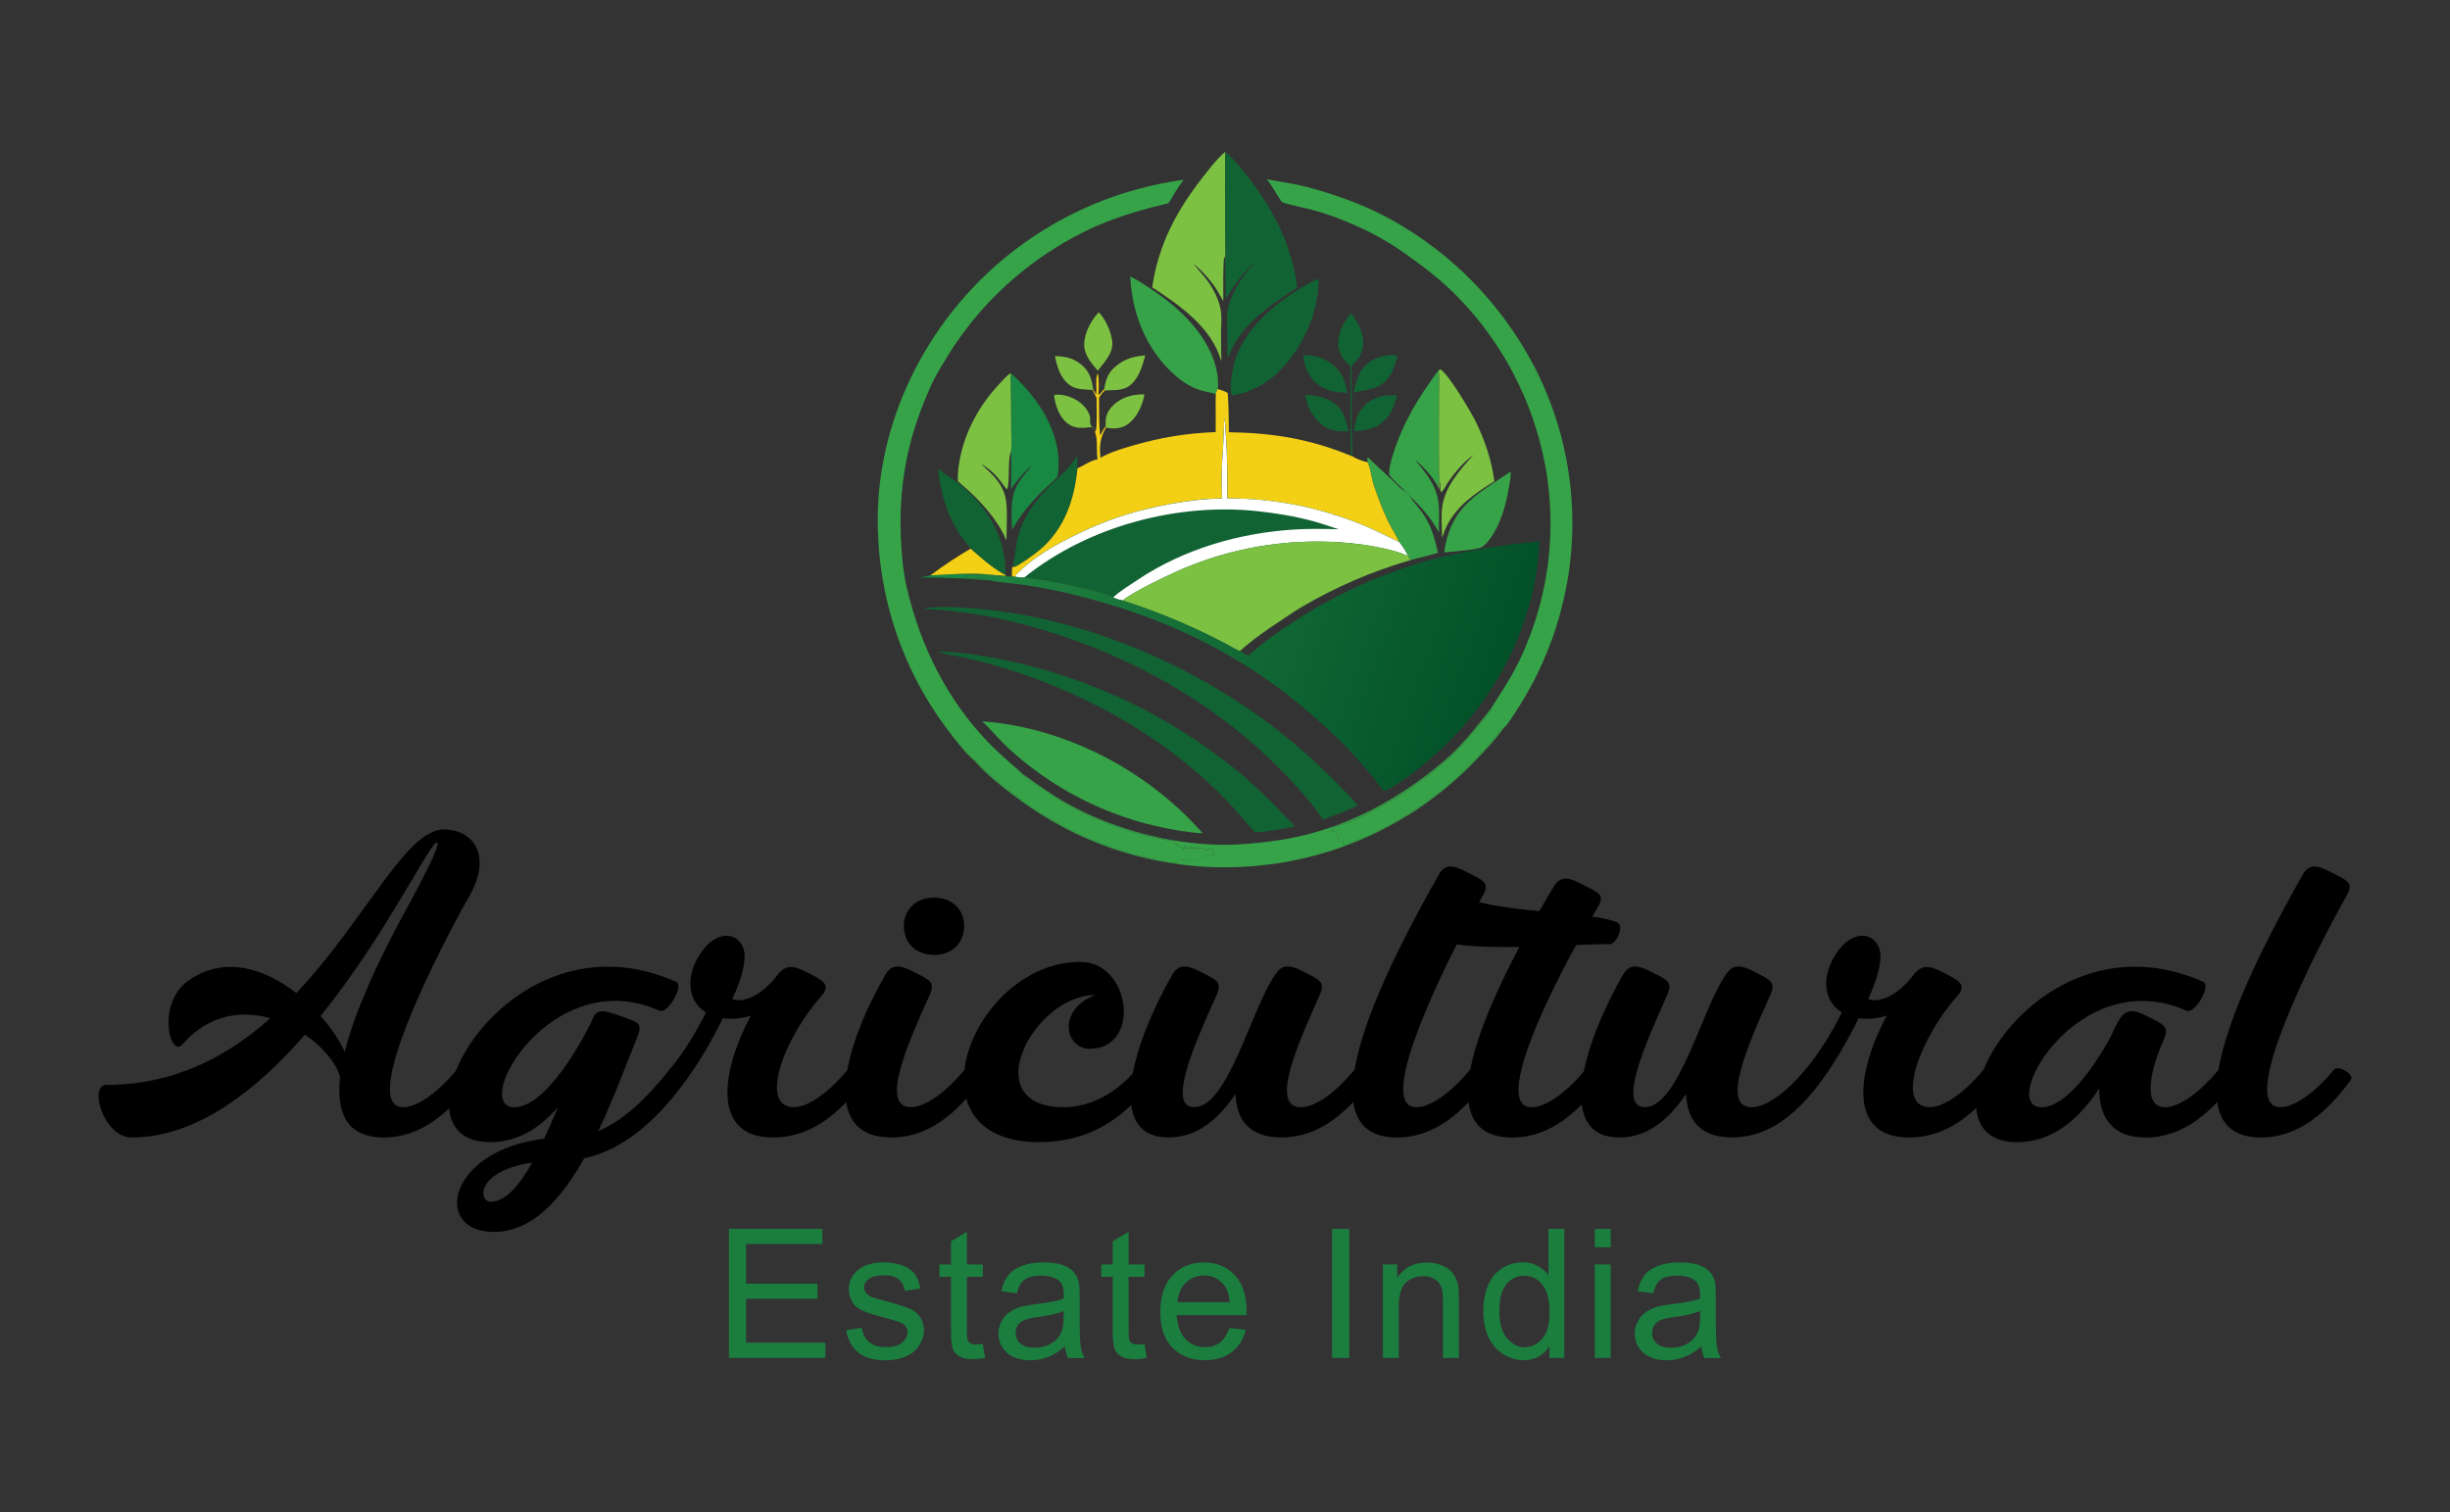 <?xml version="1.0" encoding="utf-8"?>
<!-- Generator: Adobe Illustrator 16.0.0, SVG Export Plug-In . SVG Version: 6.00 Build 0)  -->
<!DOCTYPE svg PUBLIC "-//W3C//DTD SVG 1.1//EN" "http://www.w3.org/Graphics/SVG/1.1/DTD/svg11.dtd">
<svg version="1.1" id="Layer_1" xmlns="http://www.w3.org/2000/svg" xmlns:xlink="http://www.w3.org/1999/xlink" x="0px" y="0px"
	 width="139.333px" height="86px" viewBox="0 0 139.333 86" enable-background="new 0 0 139.333 86" xml:space="preserve">
<rect x="0" y="0" width="139.333" height="86" fill="#333333" stroke="none"/>
<g>
	<g>
		<path d="M6.047,61.704c3.864,0,6.889-1.618,9.327-3.792c-1.634-0.457-3.497-0.231-4.994,1.479
			c-0.73,0.837-1.495-2.368,0.366-3.641c2.071-1.428,4.334-0.641,6.108,0.732c3.933-4.178,6.229-9.307,8.387-9.307
			c1.672,0,2.765,1.479,1.46,3.773c-1.878,3.305-6.281,12.025-3.774,12.025c0.851,0,2.035-0.906,3.063-2.14
			c0.226-0.281,1.163,0.277,0.957,0.573c-1.338,1.844-2.977,3.288-5.117,3.288c-2.123,0-2.713-1.41-2.487-3.431
			c-0.208-0.779-0.957-1.701-2-2.416c-2.782,3.2-6.176,5.847-9.866,5.847C5.893,64.696,5.021,61.704,6.047,61.704z M22.666,52.52
			c0.191-0.369,2.575-4.598,2.174-4.598c-0.399,0-2.872,5.237-6.611,9.868c0.627,0.694,1.096,1.427,1.374,2.034
			C20.177,57.543,21.443,54.832,22.666,52.52z"/>
		<path d="M30.946,64.766c0.258-0.556,0.521-1.167,0.783-1.791c-0.977,1.131-2.247,1.985-3.865,1.985
			c-6.194,0,0.818-13.451,10.58-9.121c0.486,0.177-0.436,1.81-0.924,1.655c-6.142-2.767-10.805,5.48-8.264,5.48
			c1.583,0,3.41-2.926,4.334-4.769c0.033-0.052,0.052-0.105,0.069-0.157c0.278-0.681,0.557-0.645,1.722-0.229
			c0.922,0.335,1.184,0.368,0.852,1.188c-0.644,1.596-1.357,3.532-2.209,5.323c1.777-0.732,3.184-2.435,4.055-3.497
			c0.226-0.281,1.163,0.276,0.957,0.571c-1.46,2.053-3.429,3.97-5.811,4.475c-1.34,2.368-2.976,4.188-5.132,4.188
			C24.595,70.071,25.413,65.43,30.946,64.766z M30.267,66.123c-3.184,0.47-3.08,2.226-2.368,2.226
			C28.735,68.349,29.517,67.464,30.267,66.123z"/>
		<path d="M42.705,57.756c-0.556,0.187-1.009,0.187-1.129,0.187c-0.158,0-0.314-0.014-0.47-0.03
			c-0.573,1.165-1.268,2.402-2.071,3.496c-0.208,0.296-1.184-0.296-0.958-0.573c0.818-0.976,1.531-2.159,2.071-3.253
			c-1.147-0.698-1.182-2.299-0.103-3.64c0.744-0.925,1.844-0.989,2.222-0.03c0.212,0.52-0.014,1.648-0.625,2.902
			c0.468,0.226,1.479-0.037,2.437-1.184l0.155-0.209c0.522-0.643,1.008-0.451,1.688-0.104c0.835,0.433,1.374,0.659,0.8,1.318
			c-2.193,2.474-3.566,6.335-1.565,6.335c0.85,0,2.034-0.906,3.062-2.138c0.226-0.281,1.167,0.276,0.958,0.571
			c-1.34,1.845-2.976,3.291-5.222,3.291C40.496,64.696,40.968,61.005,42.705,57.756z"/>
		<path d="M50.36,55.422c0.417-0.712,1.007-0.451,1.688-0.104c0.835,0.433,1.167,0.521,0.802,1.318
			c-1.323,2.925-2.783,6.335-1.045,6.335c0.854,0,2.037-0.906,3.063-2.138c0.226-0.281,1.163,0.276,0.955,0.571
			c-1.337,1.845-2.972,3.291-5.115,3.291C46.461,64.696,48.114,59.317,50.36,55.422z M51.404,52.672
			c0-0.955,0.696-1.618,1.722-1.618c1.01,0,1.705,0.659,1.705,1.618c0,0.976-0.695,1.639-1.705,1.639
			C52.101,54.311,51.404,53.647,51.404,52.672z"/>
		<path d="M61.444,54.71c2.871,0,3.479,4.94,0.524,4.94c-1.393,0-1.882-2.211,0.328-3.062c-3.529,0-6.852,6.386-1.79,6.386
			c1.601,0,3.081-0.906,4.108-2.14c0.226-0.281,1.165,0.277,0.956,0.573c-1.34,1.844-3.272,3.552-6.472,3.552
			C51.385,64.96,55.265,54.71,61.444,54.71z"/>
		<path d="M66.678,55.422c0.418-0.712,1.011-0.451,1.688-0.104c0.835,0.433,1.166,0.521,0.803,1.318
			c-1.323,2.925-2.787,6.335-1.256,6.335c1.931,0,3.237-5.569,4.612-7.552l0.034-0.032c0.417-0.663,1.011-0.419,1.674-0.073
			c0.834,0.438,1.163,0.525,0.799,1.324c-1.323,2.927-2.784,6.337-1.046,6.337c0.852,0,2.036-0.906,3.063-2.144
			c0.229-0.277,1.167,0.278,0.955,0.577c-1.337,1.841-2.972,3.285-5.114,3.285c-1.844,0-2.573-1.007-2.629-2.47
			c-0.955,1.41-2.156,2.47-3.792,2.47C62.781,64.696,64.437,59.317,66.678,55.422z"/>
		<path d="M81.833,49.734c0.417-0.732,0.993-0.438,1.67-0.091c0.834,0.438,1.251,0.543,0.817,1.306
			c-1.88,3.321-6.262,12.025-3.775,12.025c0.854,0,2.039-0.906,3.063-2.14c0.229-0.281,1.167,0.277,0.959,0.573
			c-1.341,1.844-2.976,3.288-5.118,3.288C73.726,64.696,79.153,54.464,81.833,49.734z"/>
		<path d="M86.411,53.856c-1.74,0.034-3.497-0.034-4.441-0.316c-0.535-0.158-0.659-0.435-0.382-1.545
			c0.334-1.203,0.594-1.499,0.997-1.254c1.183,0.663,3.093,0.906,4.955,1.078c0.298-0.502,0.575-0.995,0.837-1.413
			c0.437-0.711,1.006-0.411,1.687-0.065c0.837,0.434,1.254,0.539,0.785,1.286c-0.09,0.159-0.19,0.315-0.3,0.507
			c0.539,0.067,1.028,0.174,1.393,0.313c0.47,0.174,0,1.34-0.485,1.253c-0.139-0.019-0.852,0.018-1.826,0.051
			c-2.018,3.669-4.56,9.225-2.525,9.225c0.854,0,2.039-0.906,3.063-2.144c0.227-0.277,1.167,0.281,0.959,0.577
			c-1.341,1.844-2.976,3.288-5.114,3.288C81.522,64.696,83.885,58.605,86.411,53.856z"/>
		<path d="M92.31,55.422c0.416-0.712,1.007-0.451,1.685-0.104c0.836,0.433,1.163,0.521,0.801,1.318
			c-1.322,2.925-2.784,6.335-1.253,6.335c1.931,0,3.235-5.569,4.611-7.552l0.034-0.032c0.417-0.663,1.011-0.419,1.67-0.073
			c0.837,0.438,1.167,0.525,0.8,1.324c-1.32,2.927-2.782,6.337-1.043,6.337c0.854,0,2.035-0.906,3.063-2.144
			c0.226-0.277,1.167,0.278,0.955,0.577c-1.337,1.841-2.975,3.285-5.114,3.285c-1.844,0-2.576-1.007-2.629-2.47
			c-0.958,1.41-2.159,2.47-3.791,2.47C88.411,64.696,90.067,59.317,92.31,55.422z"/>
		<path d="M107.306,57.756c-0.559,0.187-1.007,0.187-1.132,0.187c-0.156,0-0.316-0.014-0.472-0.03
			c-0.573,1.165-1.268,2.402-2.07,3.496c-0.208,0.296-1.185-0.296-0.955-0.573c0.816-0.976,1.528-2.159,2.07-3.253
			c-1.149-0.698-1.185-2.299-0.108-3.64c0.751-0.925,1.845-0.989,2.227-0.03c0.208,0.52-0.015,1.648-0.626,2.902
			c0.473,0.226,1.483-0.037,2.438-1.184l0.157-0.209c0.521-0.643,1.01-0.451,1.687-0.104c0.834,0.433,1.373,0.659,0.8,1.318
			c-2.191,2.474-3.566,6.335-1.566,6.335c0.851,0,2.035-0.906,3.063-2.138c0.226-0.281,1.163,0.276,0.955,0.571
			c-1.337,1.845-2.973,3.291-5.219,3.291C105.098,64.696,105.563,61.005,107.306,57.756z"/>
		<path d="M125.293,55.839c0.489,0.179-0.436,1.811-0.921,1.657c-6.143-2.769-10.806,5.479-8.268,5.479
			c1.375,0,2.944-2.208,3.934-4.004c0.16-0.382,0.337-0.728,0.508-1.005c0.434-0.714,1.011-0.452,1.688-0.109
			c0.833,0.438,1.167,0.523,0.798,1.326c-0.642,1.425-1.287,3.792,0.091,3.792c0.851,0,2.034-0.906,3.063-2.138
			c0.223-0.281,1.163,0.275,0.954,0.571c-1.339,1.844-2.975,3.29-5.117,3.29c-2.018,0-2.643-1.29-2.643-2.783
			c-1.063,1.599-2.556,3.049-4.663,3.049C108.521,64.96,115.536,51.509,125.293,55.839z"/>
		<path d="M130.966,49.734c0.417-0.732,0.99-0.438,1.667-0.091c0.837,0.438,1.253,0.543,0.819,1.306
			c-1.878,3.321-6.26,12.025-3.774,12.025c0.852,0,2.038-0.906,3.063-2.14c0.229-0.281,1.163,0.277,0.959,0.573
			c-1.341,1.844-2.979,3.288-5.115,3.288C122.858,64.696,128.29,54.464,130.966,49.734z"/>
	</g>
	<g>
		<path fill="#1B7E3F" d="M41.455,77.234v-7.34h5.313v0.857h-4.338v2.259h4.063v0.857h-4.063v2.499h4.508v0.864h-5.482V77.234z"/>
		<path fill="#1B7E3F" d="M48.121,75.655l0.885-0.14c0.056,0.358,0.195,0.633,0.42,0.816c0.233,0.19,0.556,0.291,0.961,0.291
			c0.412,0,0.722-0.09,0.924-0.264c0.198-0.166,0.302-0.357,0.302-0.597c0-0.189-0.094-0.354-0.271-0.473
			c-0.122-0.083-0.427-0.184-0.92-0.313c-0.66-0.166-1.118-0.313-1.368-0.434c-0.26-0.114-0.458-0.277-0.59-0.5
			c-0.122-0.219-0.191-0.458-0.191-0.716c0-0.235,0.052-0.454,0.16-0.663c0.114-0.192,0.264-0.368,0.443-0.491
			c0.147-0.113,0.335-0.194,0.567-0.268c0.248-0.071,0.511-0.107,0.783-0.107c0.415,0,0.787,0.061,1.101,0.181
			c0.315,0.122,0.55,0.285,0.695,0.486c0.15,0.199,0.259,0.475,0.316,0.822l-0.882,0.127c-0.037-0.275-0.156-0.483-0.346-0.65
			c-0.193-0.157-0.47-0.229-0.819-0.229c-0.408,0-0.71,0.072-0.88,0.21c-0.184,0.136-0.271,0.292-0.271,0.477
			c0,0.117,0.038,0.22,0.114,0.31c0.075,0.109,0.188,0.187,0.34,0.252c0.095,0.035,0.358,0.107,0.799,0.229
			c0.641,0.173,1.083,0.318,1.34,0.42c0.252,0.108,0.441,0.266,0.59,0.476c0.143,0.201,0.222,0.459,0.222,0.777
			c0,0.292-0.099,0.577-0.275,0.841c-0.169,0.268-0.413,0.48-0.75,0.623c-0.334,0.139-0.709,0.223-1.125,0.223
			c-0.694,0-1.219-0.149-1.578-0.441C48.456,76.641,48.22,76.214,48.121,75.655z"/>
		<path fill="#1B7E3F" d="M55.889,76.433l0.135,0.795c-0.253,0.056-0.484,0.08-0.681,0.08c-0.326,0-0.58-0.052-0.762-0.152
			c-0.182-0.107-0.314-0.236-0.384-0.41c-0.073-0.178-0.111-0.524-0.111-1.063V72.62h-0.663v-0.701h0.663V70.6l0.903-0.539v1.858
			h0.902v0.701h-0.902v3.118c0,0.247,0.014,0.41,0.04,0.482c0.033,0.073,0.087,0.143,0.166,0.184
			c0.067,0.039,0.17,0.066,0.302,0.066C55.597,76.468,55.732,76.46,55.889,76.433z"/>
		<path fill="#1B7E3F" d="M60.562,76.578c-0.332,0.292-0.656,0.486-0.961,0.604c-0.313,0.118-0.641,0.186-0.991,0.186
			c-0.585,0-1.033-0.148-1.35-0.434c-0.315-0.292-0.476-0.645-0.476-1.093c0-0.267,0.059-0.493,0.185-0.711
			c0.111-0.219,0.272-0.386,0.465-0.515c0.193-0.128,0.403-0.229,0.651-0.298c0.171-0.043,0.443-0.095,0.8-0.14
			c0.726-0.083,1.26-0.187,1.607-0.312c0.007-0.122,0.007-0.195,0.007-0.229c0-0.368-0.087-0.633-0.253-0.781
			c-0.237-0.198-0.58-0.303-1.032-0.303c-0.427,0-0.739,0.077-0.932,0.223c-0.207,0.136-0.359,0.409-0.46,0.784l-0.876-0.118
			c0.076-0.375,0.206-0.684,0.4-0.912c0.184-0.236,0.443-0.41,0.794-0.538c0.349-0.133,0.743-0.187,1.197-0.187
			c0.468,0,0.835,0.051,1.118,0.153c0.278,0.112,0.492,0.239,0.62,0.411c0.139,0.152,0.238,0.364,0.285,0.613
			c0.033,0.156,0.04,0.429,0.04,0.833v1.197c0,0.832,0.021,1.371,0.063,1.601c0.035,0.22,0.109,0.43,0.224,0.631h-0.945
			C60.646,77.055,60.59,76.835,60.562,76.578z M60.489,74.567c-0.328,0.137-0.816,0.258-1.469,0.341
			c-0.37,0.052-0.642,0.107-0.781,0.181c-0.165,0.066-0.285,0.163-0.357,0.292c-0.083,0.139-0.125,0.274-0.125,0.431
			c0,0.236,0.094,0.44,0.271,0.604c0.184,0.156,0.448,0.236,0.798,0.236c0.349,0,0.658-0.069,0.924-0.219
			c0.271-0.153,0.477-0.365,0.593-0.63c0.103-0.198,0.149-0.504,0.149-0.893v-0.341h-0.003V74.567z"/>
		<path fill="#1B7E3F" d="M65.087,76.433l0.128,0.795c-0.257,0.056-0.484,0.08-0.68,0.08c-0.325,0-0.57-0.052-0.761-0.152
			c-0.184-0.107-0.305-0.236-0.378-0.41c-0.078-0.178-0.114-0.524-0.114-1.063V72.62h-0.657v-0.701h0.657V70.6l0.902-0.539v1.858
			h0.903v0.701h-0.903v3.118c0,0.247,0.018,0.41,0.045,0.482c0.031,0.073,0.078,0.143,0.158,0.184
			c0.067,0.039,0.175,0.066,0.311,0.066C64.795,76.468,64.924,76.46,65.087,76.433z"/>
		<path fill="#1B7E3F" d="M69.923,75.526l0.932,0.107c-0.146,0.543-0.41,0.97-0.816,1.276c-0.396,0.303-0.903,0.455-1.52,0.455
			c-0.78,0-1.391-0.245-1.851-0.723c-0.458-0.476-0.681-1.15-0.681-2.011c0-0.906,0.229-1.595,0.696-2.093
			c0.458-0.493,1.052-0.733,1.789-0.733c0.714,0,1.295,0.24,1.747,0.721c0.455,0.486,0.674,1.159,0.674,2.041
			c0,0.056,0,0.137-0.008,0.236h-3.969c0.042,0.587,0.207,1.042,0.493,1.345c0.302,0.313,0.677,0.477,1.12,0.477
			c0.328,0,0.609-0.09,0.845-0.262C69.604,76.176,69.785,75.901,69.923,75.526z M66.963,74.061h2.97
			c-0.037-0.438-0.146-0.774-0.34-0.993c-0.288-0.356-0.663-0.526-1.11-0.526c-0.416,0-0.77,0.145-1.046,0.419
			C67.152,73.231,66.996,73.606,66.963,74.061z"/>
		<path fill="#1B7E3F" d="M75.754,77.234v-7.34h0.979v7.34H75.754z"/>
		<path fill="#1B7E3F" d="M78.647,77.234v-5.319h0.809v0.761c0.393-0.585,0.951-0.866,1.691-0.866c0.326,0,0.613,0.05,0.889,0.176
			c0.271,0.107,0.465,0.265,0.604,0.447c0.124,0.181,0.229,0.398,0.284,0.663c0.027,0.167,0.045,0.458,0.045,0.877v3.264h-0.906
			v-3.228c0-0.371-0.031-0.649-0.104-0.823c-0.073-0.19-0.198-0.336-0.374-0.437c-0.182-0.113-0.386-0.167-0.629-0.167
			c-0.386,0-0.716,0.116-0.997,0.356c-0.273,0.255-0.41,0.711-0.41,1.389v2.905h-0.901V77.234z"/>
		<path fill="#1B7E3F" d="M88.115,77.234v-0.667c-0.33,0.532-0.833,0.796-1.482,0.796c-0.427,0-0.812-0.129-1.166-0.358
			c-0.358-0.235-0.633-0.556-0.826-0.975c-0.191-0.421-0.285-0.907-0.285-1.448c0-0.538,0.083-1.015,0.26-1.444
			c0.17-0.427,0.438-0.768,0.796-0.993c0.354-0.229,0.749-0.351,1.188-0.351c0.315,0,0.601,0.073,0.854,0.211
			c0.251,0.129,0.455,0.313,0.611,0.521v-2.632h0.896v7.34H88.115L88.115,77.234z M85.271,74.582c0,0.693,0.146,1.195,0.428,1.53
			c0.288,0.328,0.624,0.515,1.017,0.515c0.389,0,0.726-0.178,1-0.493c0.275-0.319,0.41-0.805,0.41-1.476
			c0-0.717-0.135-1.261-0.414-1.596c-0.28-0.347-0.624-0.504-1.037-0.504c-0.403,0-0.729,0.157-1.004,0.479
			C85.396,73.359,85.271,73.881,85.271,74.582z"/>
		<path fill="#1B7E3F" d="M90.695,70.937v-1.042h0.907v1.042H90.695z M90.695,77.234v-5.319h0.907v5.319H90.695z"/>
		<path fill="#1B7E3F" d="M96.761,76.578c-0.333,0.292-0.656,0.486-0.973,0.604c-0.302,0.118-0.635,0.186-0.989,0.186
			c-0.587,0-1.031-0.148-1.352-0.434c-0.318-0.292-0.479-0.645-0.479-1.093c0-0.267,0.066-0.493,0.191-0.711
			c0.111-0.219,0.271-0.386,0.465-0.515c0.185-0.128,0.406-0.229,0.643-0.298c0.177-0.043,0.441-0.095,0.802-0.14
			c0.729-0.083,1.261-0.187,1.615-0.312c0-0.122,0-0.195,0-0.229c0-0.368-0.083-0.633-0.257-0.781
			c-0.236-0.198-0.57-0.303-1.028-0.303c-0.424,0-0.736,0.077-0.941,0.223c-0.201,0.136-0.347,0.409-0.44,0.784l-0.886-0.118
			c0.08-0.375,0.208-0.684,0.396-0.912c0.184-0.236,0.447-0.41,0.792-0.538c0.346-0.133,0.753-0.187,1.204-0.187
			c0.466,0,0.83,0.051,1.107,0.153c0.289,0.112,0.493,0.239,0.636,0.411c0.128,0.152,0.227,0.364,0.274,0.613
			c0.031,0.156,0.038,0.429,0.038,0.833v1.197c0,0.832,0.021,1.371,0.063,1.601c0.038,0.22,0.118,0.43,0.232,0.631h-0.94
			C96.84,77.055,96.789,76.835,96.761,76.578z M96.688,74.567c-0.33,0.137-0.826,0.258-1.472,0.341
			c-0.372,0.052-0.629,0.107-0.788,0.181c-0.16,0.066-0.265,0.163-0.362,0.292c-0.079,0.139-0.11,0.274-0.11,0.431
			c0,0.236,0.087,0.44,0.264,0.604c0.177,0.156,0.447,0.236,0.802,0.236s0.653-0.069,0.921-0.219
			c0.271-0.153,0.472-0.365,0.594-0.63c0.104-0.198,0.152-0.504,0.152-0.893V74.567L96.688,74.567L96.688,74.567z"/>
	</g>
	<g>
		<path fill="#188843" d="M52.919,32.725c1.151-0.052,2.316-0.175,3.468-0.029c-0.011,0.001-0.023,0.003-0.035,0.007
			c-0.245,0.044-1.311-0.099-1.401,0.068c-0.007,0.014-0.014,0.028-0.018,0.042l-0.01-0.007l-0.018,0.037
			c0.323,0.116,0.757,0.04,1.106,0.088c0.016,0.002,0.026,0.002,0.037,0.004c0.073,0.01,0.113,0.031,0.17,0.071
			c-0.438-0.016-0.879-0.065-1.316-0.092c-0.861-0.051-1.719-0.075-2.58-0.07C52.522,32.805,52.719,32.766,52.919,32.725z"/>
		<path fill="#7DC142" d="M59.995,20.257c0.599-0.009,1.165,0.15,1.606,0.574c0.404,0.387,0.489,0.814,0.58,1.344l-0.04,0.008
			l-0.03-0.002c-0.647-0.065-1.083,0.018-1.559-0.55C60.226,21.243,60.097,20.743,59.995,20.257z"/>
		<path fill="#7DC142" d="M59.941,22.479c0.184-0.085,0.637,0.003,0.826,0.067c0.465,0.157,0.929,0.484,1.147,0.939
			c0.156,0.328,0.037,0.403,0.097,0.646c0.022,0.087,0.198,0.222,0.255,0.368l-0.174-0.215c-0.451,0.069-0.955,0.114-1.343-0.172
			C60.243,23.743,60.024,23.076,59.941,22.479z"/>
		<path fill="#7DC142" d="M62.883,24.241c-0.022-0.445,0.033-0.762,0.342-1.104c0.441-0.48,1.034-0.682,1.672-0.706
			c0.064,0,0.128,0,0.193,0c-0.122,0.633-0.422,1.321-0.962,1.704c-0.34,0.24-0.774,0.274-1.173,0.196
			c-0.035-0.007-0.028-0.007-0.063-0.017L62.883,24.241z"/>
		<path fill="#7DC142" d="M62.792,22.139c0.125-0.704,0.268-1.035,0.857-1.455c0.448-0.319,0.941-0.425,1.479-0.476
			c-0.158,0.632-0.399,1.448-1,1.799c-0.396,0.226-0.847,0.173-1.285,0.201L62.792,22.139z"/>
		<path fill="#116333" d="M78.827,22.493c0.209-0.019,0.41-0.019,0.622-0.014c-0.098,0.417-0.227,0.804-0.473,1.156
			c-0.351,0.493-0.795,0.736-1.382,0.837c-0.19,0.024-0.393,0.035-0.591,0.045c0.063-0.458,0.167-0.91,0.452-1.285
			C77.806,22.776,78.267,22.567,78.827,22.493z"/>
		<path fill="#116333" d="M74.24,22.451c0.572,0.052,1.143,0.118,1.626,0.469c0.527,0.382,0.719,0.993,0.815,1.607
			c-0.618,0.033-1.077-0.014-1.569-0.422C74.64,23.715,74.299,23.062,74.24,22.451z"/>
		<path fill="#F3D016" d="M55.208,31.201c0.514,0.446,0.983,0.882,1.563,1.25c0.126,0.085,0.266,0.186,0.406,0.24l0.028,0.071
			c-0.274-0.019-0.545-0.05-0.819-0.068c-1.149-0.146-2.316-0.021-3.469,0.028C53.656,32.165,54.406,31.67,55.208,31.201z"/>
		<path fill="#116333" d="M78.986,20.198c0.161-0.013,0.324,0.003,0.487,0.014c-0.095,0.451-0.215,0.882-0.497,1.257
			c-0.402,0.531-0.875,0.667-1.507,0.753c-0.163,0.028-0.316,0.066-0.479,0.111c0.107-0.497,0.209-1.014,0.535-1.417
			C77.885,20.474,78.434,20.255,78.986,20.198z"/>
		<path fill="#116333" d="M74.104,20.187c0.611,0.014,1.195,0.157,1.682,0.545c0.521,0.41,0.767,1.007,0.84,1.649
			c-0.149-0.062-0.315-0.062-0.479-0.073c-0.438-0.035-0.847-0.17-1.197-0.439C74.4,21.453,74.192,20.844,74.104,20.187z"/>
		<path fill="#116333" d="M76.792,20.802c-0.368-0.292-0.615-0.649-0.674-1.118c-0.087-0.691,0.312-1.358,0.712-1.882
			c0.409,0.538,0.777,1.207,0.684,1.91c-0.063,0.465-0.31,0.795-0.652,1.09c-0.004,0.611,0.014,1.222,0.017,1.832
			c0,0.526-0.023,1.049-0.017,1.575c0.014,0.58,0.06,1.16,0.052,1.741L76.84,25.93c-0.065-1.271-0.037-2.543-0.034-3.814
			C76.81,21.677,76.789,21.239,76.792,20.802z"/>
		<path fill="#7DC142" d="M62.489,17.758c0.393,0.418,0.696,1.095,0.766,1.667c0.073,0.644-0.457,1.189-0.827,1.66
			c-0.363-0.429-0.765-0.886-0.769-1.481C61.656,18.965,62.048,18.208,62.489,17.758z"/>
		<path fill="#36A348" d="M85.911,26.826c0,0.017,0.003,0.031,0.003,0.045c0.015,0.223-0.045,0.495-0.08,0.717
			c-0.17,1.092-0.5,2.349-1.222,3.217c-0.108,0.125-0.233,0.262-0.382,0.33c-0.316,0.141-1.682,0.244-2.08,0.281
			c-0.018-0.118,0.024-0.281,0.049-0.399C82.636,28.729,84.15,28.016,85.911,26.826z"/>
		<path fill="#116333" d="M57.59,32.215c0.167-0.615,0.163-1.261,0.357-1.881c0.342-1.095,1.045-2,1.854-2.79
			c0.313-0.302,0.636-0.587,0.926-0.91c0.192-0.22,0.364-0.467,0.54-0.708c0.007,0.236,0.003,0.472,0.003,0.707
			c-0.16,1.768-0.748,3.471-2.142,4.634c-0.257,0.219-1.167,0.893-1.479,0.988C57.593,32.232,57.614,32.25,57.59,32.215z"/>
		<path fill="#36A348" d="M77.782,26.288c-0.007-0.092-0.034-0.208-0.004-0.292c0.47,0.448,0.938,0.893,1.417,1.33
			c0.227,0.208,0.465,0.482,0.727,0.637c0.09,0.057,0.183,0.147,0.235,0.24l0.021,0.029c0.194,0.313,0.452,0.576,0.674,0.875
			c0.515,0.695,0.746,1.511,0.924,2.344c-0.521,0.132-1.038,0.264-1.56,0.403c-0.038-0.09-0.072-0.17-0.135-0.25
			c-0.143-0.268-0.306-0.523-0.489-0.764c-0.198-0.406-0.444-0.79-0.646-1.196c-0.305-0.62-0.549-1.286-0.778-1.936
			C78,27.246,77.962,26.732,77.782,26.288z"/>
		<path fill="#116333" d="M53.342,26.667c0.405,0.305,0.849,0.568,1.245,0.885c1.302,1.049,2.302,2.497,2.535,4.181
			c0.047,0.33,0.052,0.632,0.057,0.961c-0.142-0.055-0.279-0.156-0.408-0.239c-0.58-0.368-1.045-0.806-1.563-1.252
			C54.034,29.878,53.543,28.394,53.342,26.667z"/>
		<path fill="#36A348" d="M84.799,40.288l0.021,0.045c-0.164,0.297-0.56,0.75-0.781,1.023c-0.191,0.23-0.393,0.458-0.595,0.678
			c-0.201,0.223-0.405,0.44-0.625,0.653c-0.212,0.208-0.435,0.417-0.653,0.618c-0.226,0.2-0.454,0.396-0.687,0.587
			c-0.232,0.189-0.473,0.371-0.713,0.55c-0.238,0.183-0.485,0.354-0.738,0.521c-0.251,0.167-0.504,0.326-0.765,0.479
			c-0.257,0.156-0.517,0.303-0.784,0.444c-0.622,0.323-1.25,0.698-1.917,0.927c-0.125,0.045-0.67,0.187-0.743,0.276
			c-0.038,0.039-0.045,0.183-0.034,0.234c0,0.018,0.01,0.028,0.018,0.04c0.02-0.062,0.017-0.09,0.068-0.135l0.011,0.065l0.052,0.014
			c0.098,0.143,0.146,0.299,0.185,0.468l0.014,0.043l0.031-0.029c0.073,0.015,0.146,0.029,0.215,0.038
			c0.007,0.034,0.011,0.063,0.015,0.097c0.003,0.06,0.024,0.115,0.031,0.176l0.031-0.016l0.018-0.063
			c0.056,0.023,0.027,0.006,0.068,0.057c0.039-0.028,0.053-0.044,0.077-0.083c1.576-0.558,3.018-1.388,4.389-2.334
			c0.607-0.413,1.212-0.848,1.751-1.342c0.607-0.563,1.204-1.17,1.756-1.787c0.191-0.22,0.389-0.441,0.573-0.666
			c0.107-0.131,0.229-0.331,0.354-0.438c0.028-0.019,0.053-0.026,0.08-0.036c-0.462,0.659-1.031,1.257-1.587,1.835
			c-0.094,0.096-0.187,0.193-0.277,0.286c-0.094,0.092-0.188,0.184-0.281,0.277c-0.098,0.091-0.19,0.186-0.291,0.273
			c-0.099,0.09-0.191,0.178-0.292,0.267s-0.198,0.178-0.299,0.261c-0.104,0.087-0.201,0.176-0.309,0.259
			c-0.101,0.083-0.205,0.167-0.31,0.252c-0.104,0.08-0.212,0.159-0.316,0.239c-0.107,0.083-0.211,0.16-0.319,0.236
			c-0.107,0.08-0.215,0.156-0.326,0.232c-0.107,0.076-0.219,0.149-0.326,0.226c-0.114,0.069-0.226,0.143-0.333,0.212
			c-0.111,0.076-0.229,0.146-0.341,0.212c-0.114,0.069-0.229,0.139-0.344,0.205c-0.111,0.063-0.229,0.131-0.344,0.193
			c-0.114,0.064-0.232,0.127-0.348,0.188c-0.118,0.063-0.238,0.121-0.356,0.186c-0.115,0.056-0.237,0.113-0.355,0.176
			c-0.121,0.06-0.242,0.113-0.36,0.167c-0.118,0.056-0.243,0.107-0.365,0.159c-0.121,0.056-0.242,0.107-0.367,0.152
			c-0.118,0.053-0.247,0.101-0.369,0.146c-0.124,0.05-0.249,0.095-0.374,0.14c-0.122,0.045-0.25,0.09-0.375,0.133
			c-0.129,0.039-0.254,0.082-0.379,0.118c-0.125,0.043-0.254,0.082-0.382,0.115c-0.128,0.037-0.257,0.073-0.383,0.107
			c-0.127,0.037-0.26,0.066-0.389,0.105c-0.124,0.028-0.257,0.06-0.385,0.091c-0.128,0.027-0.261,0.056-0.39,0.08
			c-0.127,0.027-0.26,0.056-0.392,0.08c-0.128,0.021-0.261,0.045-0.393,0.069c-0.16,0.023-0.316,0.049-0.476,0.069
			s-0.319,0.042-0.479,0.059c-0.16,0.021-0.32,0.035-0.48,0.052c-0.163,0.015-0.322,0.025-0.481,0.036
			c-0.163,0.014-0.323,0.02-0.483,0.026c-0.16,0.008-0.321,0.011-0.48,0.015c-0.162,0.003-0.322,0.003-0.485,0.003
			c-0.158-0.003-0.318-0.007-0.479-0.01c-0.163-0.008-0.319-0.015-0.482-0.021c-0.16-0.011-0.319-0.021-0.479-0.035
			c-0.163-0.015-0.323-0.029-0.483-0.045c-0.158-0.021-0.317-0.034-0.476-0.06c-0.16-0.021-0.319-0.041-0.479-0.066
			c-0.16-0.023-0.316-0.052-0.475-0.082c-0.157-0.025-0.316-0.056-0.472-0.091c-0.157-0.031-0.313-0.063-0.471-0.101
			c-0.158-0.038-0.313-0.076-0.469-0.118c-0.154-0.038-0.31-0.08-0.467-0.125c-0.152-0.044-0.306-0.087-0.458-0.136
			c-0.153-0.047-0.306-0.097-0.46-0.148c-0.151-0.051-0.302-0.104-0.453-0.16c-0.149-0.056-0.3-0.111-0.448-0.174
			c-0.149-0.055-0.299-0.118-0.444-0.181c-0.148-0.063-0.293-0.129-0.443-0.191c-0.147-0.064-0.292-0.138-0.439-0.204
			c-0.144-0.066-0.288-0.143-0.43-0.216c-0.143-0.073-0.281-0.146-0.424-0.226c-0.146-0.076-0.281-0.152-0.422-0.232
			c-0.139-0.079-0.276-0.163-0.415-0.246c-0.135-0.084-0.271-0.167-0.406-0.254c-0.137-0.088-0.271-0.179-0.403-0.268
			c-0.135-0.09-0.266-0.186-0.396-0.273c-0.83-0.588-2.205-1.657-2.843-2.435l0.012-0.032c0.174,0.15,0.332,0.322,0.498,0.48
			c0.379,0.35,0.766,0.688,1.159,1.014c0.234,0.195,0.474,0.382,0.715,0.56c0.153,0.112,0.332,0.219,0.467,0.353
			c0.253,0.245,0.658,0.444,0.957,0.631c0.238,0.148,0.481,0.298,0.729,0.44c0.243,0.139,0.491,0.271,0.745,0.403
			c0.25,0.132,0.503,0.253,0.759,0.371c0.258,0.122,0.517,0.233,0.779,0.344c0.262,0.108,0.526,0.205,0.792,0.306
			c0.264,0.097,0.531,0.188,0.802,0.271c0.271,0.087,0.542,0.167,0.814,0.236c0.274,0.073,0.546,0.142,0.824,0.204
			c0.455,0.104,0.922,0.229,1.391,0.267c0.016,0,0.033,0.006,0.047,0.006c0.115-0.009,0.223-0.155,0.34-0.18
			c0.191-0.045,0.407,0.076,0.611,0.031c0.264-0.061,0.518-0.097,0.729-0.279c0.127,0.018,0.34,0.069,0.458,0.031
			c0.022-0.129,0.014-0.258-0.066-0.368c-0.021-0.027-0.054-0.066-0.094-0.066c-0.106,0-0.229,0.163-0.323,0.084
			c-0.077-0.063,0.001,0.007-0.068-0.063c-0.057-0.06-0.126-0.07-0.203-0.063c-0.099,0.007-0.191,0.033-0.288,0.037
			c-0.184,0.011-0.349-0.101-0.514,0.018c-0.021-0.055-0.028-0.101-0.077-0.138c-0.027,0.041-0.05,0.072-0.069,0.12l0.026,0.043
			h-0.047l0.014-0.066l-0.017,0.066c-0.149-0.122-0.321-0.274-0.503-0.332c0-0.063,0.017-0.08-0.026-0.127
			c-2.101-0.277-4.448-1.156-6.287-2.204c-0.481-0.271-0.938-0.584-1.393-0.896c-0.194-0.132-0.826-0.518-0.933-0.67
			c-0.029-0.037-0.026-0.041-0.036-0.077c0.843,0.598,1.679,1.205,2.58,1.712c2.571,1.441,5.813,2.313,8.76,2.35
			c0.917,0.016,1.834-0.076,2.741-0.187c3.083-0.371,5.813-1.543,8.334-3.333c0.763-0.545,1.52-1.13,2.184-1.79
			C83.484,41.98,84.132,41.137,84.799,40.288z"/>
		<path fill="#36A348" d="M81.823,21.064c0.049,0.415,0.018,0.863,0.018,1.279l-0.01,2.347c-0.004,0.643,0,1.287,0.007,1.931
			c0.003,0.373,0.028,0.771-0.011,1.139c-0.333-0.632-0.813-1.167-1.368-1.618c0.719,0.851,1.341,1.615,1.379,2.779
			c0.018,0.458-0.018,0.918,0.007,1.377c-0.466-0.842-0.993-1.444-1.688-2.099c-0.053-0.095-0.146-0.184-0.235-0.239
			c-0.185-0.242-0.893-0.787-0.914-1.009c-0.027-0.333,0.097-0.707,0.188-1.024c0.454-1.493,1.19-2.865,2.09-4.135
			C81.458,21.552,81.629,21.288,81.823,21.064z"/>
		<path fill="#188843" d="M57.497,25.671c0.048-0.359,0.006-0.776,0.006-1.137l-0.016-2.027c-0.005-0.427-0.033-0.858-0.009-1.287
			c1.372,1.22,2.618,2.979,2.719,4.859c0.01,0.167,0.01,0.335,0.003,0.507c-0.01,0.168-0.024,0.335-0.048,0.502
			c-0.211,0.279-0.531,0.515-0.785,0.762c-0.686,0.67-1.354,1.441-1.806,2.284c-0.038-0.812-0.125-1.821,0.285-2.546
			c0.184-0.328,0.417-0.624,0.667-0.901c0.019-0.021,0.139-0.139,0.118-0.164l-0.049,0.029l0.052-0.001l-0.011,0.018l-0.026-0.03
			c-0.422,0.391-0.8,0.808-1.102,1.297C57.506,27.118,57.524,26.392,57.497,25.671z"/>
		<path fill="#36A348" d="M64.279,15.729c0.252,0.107,0.499,0.274,0.73,0.417c1.064,0.66,2.081,1.443,2.886,2.406
			c0.812,0.972,1.478,2.264,1.363,3.571c-0.063,0.08-0.085,0.189-0.117,0.286c-0.25-0.075-0.514-0.114-0.766-0.184
			c-0.634-0.172-1.158-0.521-1.637-0.958C65.168,19.836,64.378,17.821,64.279,15.729z"/>
		<path fill="#116333" d="M74.93,15.866c0.039,0.006,0.019,0,0.053,0.032c0.024,0.24-0.01,0.497-0.038,0.735
			c-0.156,1.321-0.694,2.583-1.479,3.651c-0.848,1.152-1.959,1.987-3.392,2.203c-0.009-0.014-0.019-0.024-0.027-0.04
			c-0.159-0.349,0.077-1.625,0.206-2.007C70.956,18.354,73.035,16.819,74.93,15.866z"/>
		<path fill="#7DC142" d="M81.823,21.064l0.073-0.059c0.414,0.141,1.754,2.429,2,2.918c0.542,1.089,0.931,2.245,1.091,3.45
			c-1.102,0.686-2.136,1.376-2.729,2.582c-0.102,0.205-0.157,0.42-0.244,0.628c-0.007-0.552-0.059-1.144,0-1.694
			c0.126-1.177,1.018-2.172,1.781-3.014c-0.537,0.373-1.041,0.976-1.417,1.514c-0.124,0.173-0.219,0.399-0.36,0.557
			c-0.042,0.043-0.018,0.033-0.073,0.035c-0.073-0.167-0.004-0.385-0.066-0.571c-0.017,0.092,0.011,0.34-0.027,0.399l-0.021-0.045
			c0.035-0.372,0.01-0.768,0.007-1.141c-0.007-0.644-0.007-1.287-0.007-1.931l0.01-2.347C81.84,21.923,81.872,21.479,81.823,21.064z
			"/>
		<path fill="#7DC142" d="M54.479,27.375c-0.027-0.542,0.063-1.137,0.193-1.66c0.374-1.471,1.113-2.753,2.144-3.861
			c0.191-0.205,0.424-0.486,0.665-0.632c-0.022,0.427,0.003,0.858,0.009,1.285l0.017,2.027c0,0.365,0.04,0.778-0.008,1.139
			c-0.203,0.363-0.057,1.656-0.21,2.143l-0.028,0.009c-0.139-0.134-0.253-0.318-0.369-0.472c-0.306-0.395-0.655-0.719-1.092-0.962
			c0.215,0.217,0.452,0.412,0.66,0.637c0.747,0.813,0.811,1.385,0.802,2.441c-0.003,0.422-0.013,0.849-0.027,1.271
			c-0.408-1.005-1.215-1.946-1.997-2.692C54.993,27.814,54.725,27.605,54.479,27.375z"/>
		<path fill="#116333" d="M53.375,37.078c0.128-0.011,0.252-0.012,0.378-0.005c1.139,0.045,2.311,0.247,3.429,0.476
			c0.293,0.063,0.585,0.128,0.878,0.196c0.291,0.069,0.579,0.144,0.867,0.222c0.292,0.076,0.576,0.16,0.865,0.248
			c0.287,0.083,0.571,0.178,0.855,0.271c0.283,0.093,0.568,0.194,0.846,0.296c0.281,0.103,0.559,0.212,0.84,0.322
			c0.276,0.11,0.554,0.226,0.827,0.344c0.274,0.118,0.548,0.243,0.819,0.369c0.271,0.127,0.538,0.259,0.806,0.395
			c0.269,0.135,0.534,0.274,0.798,0.417c0.261,0.144,0.521,0.29,0.782,0.442c0.26,0.15,0.515,0.304,0.771,0.461
			c0.253,0.159,0.503,0.318,0.753,0.485c0.25,0.165,0.495,0.333,0.743,0.507c0.245,0.172,0.484,0.347,0.725,0.528
			c0.24,0.18,0.476,0.362,0.71,0.547c1.297,1.036,2.455,2.198,3.585,3.414l-0.309,0.048c-0.652,0.133-1.303,0.236-1.966,0.285
			c-0.284-0.296-0.545-0.622-0.819-0.934c-0.445-0.511-0.918-1.025-1.407-1.494c-3.271-3.144-7.264-5.362-11.566-6.769
			c-0.929-0.299-1.872-0.558-2.823-0.77c-0.441-0.099-0.948-0.137-1.368-0.293C53.392,37.083,53.385,37.08,53.375,37.078z"/>
		<path fill="#36A348" d="M55.868,41.028c0.018,0,0.028,0,0.043,0c4.728,0.369,9.376,2.816,12.488,6.367
			c-0.905-0.053-1.789-0.208-2.67-0.416c-0.189-0.041-0.378-0.092-0.566-0.138c-0.189-0.049-0.375-0.106-0.561-0.156
			c-0.186-0.06-0.372-0.115-0.557-0.18c-0.182-0.063-0.365-0.125-0.547-0.192c-0.183-0.065-0.363-0.135-0.542-0.208
			c-0.182-0.073-0.359-0.149-0.536-0.229c-0.181-0.079-0.354-0.162-0.531-0.244c-0.175-0.088-0.347-0.171-0.521-0.26
			c-0.171-0.088-0.342-0.185-0.51-0.272c-0.17-0.099-0.338-0.192-0.503-0.295c-0.167-0.103-0.333-0.205-0.497-0.309
			c-0.165-0.106-0.326-0.212-0.483-0.325c-0.16-0.109-0.316-0.224-0.476-0.34c-0.156-0.115-0.312-0.231-0.463-0.351
			c-0.151-0.119-0.302-0.243-0.452-0.368c-0.146-0.125-0.295-0.253-0.441-0.382C56.946,42.201,56.434,41.588,55.868,41.028z"/>
		<path fill="#7DC142" d="M65.528,16.338c0.347-2.415,1.382-4.353,2.868-6.25c0.389-0.497,0.806-1.05,1.287-1.46
			c-0.023,1.486-0.002,2.974,0,4.462c0,0.614,0.025,1.245-0.005,1.858c-0.018-0.117-0.004-0.245-0.046-0.358
			c-0.094,0.173-0.061,2.191-0.062,2.536c-0.128-0.206-0.236-0.427-0.364-0.633c-0.359-0.566-0.824-1.073-1.339-1.495
			c0.276,0.359,0.599,0.67,0.861,1.048c0.342,0.5,0.658,1.137,0.717,1.751c0.035,0.374-0.003,0.778-0.007,1.157
			c0,0.534,0.014,1.071,0.021,1.606C68.917,18.625,67.123,17.392,65.528,16.338z"/>
		<path fill="#116333" d="M69.683,8.628c0.604,0.563,1.103,1.165,1.592,1.83c1.041,1.412,1.837,2.905,2.26,4.617
			c0.108,0.425,0.202,0.863,0.229,1.297c-1.235,0.776-2.556,1.665-3.382,2.899c-0.228,0.344-0.403,0.726-0.573,1.104
			c-0.017-0.473-0.007-0.941-0.011-1.414c-0.006-0.423-0.056-0.889,0.018-1.311c0.146-0.845,0.785-1.899,1.369-2.508
			c0.062-0.064,0.121-0.127,0.184-0.191l-0.031,0.017l0.08-0.073l0.003,0.016l-0.028-0.013c-0.718,0.603-1.184,1.316-1.68,2.098
			c-0.017-0.684-0.029-1.368-0.034-2.048c0.032-0.615,0.003-1.244,0.003-1.859C69.681,11.604,69.66,10.114,69.683,8.628z"/>
		<path fill="#116333" d="M53.225,34.543c0.431-0.029,0.865-0.016,1.294,0.005c6.153,0.288,12.527,2.819,17.46,6.462
			c1.917,1.415,3.64,3.03,5.24,4.791c-0.334,0.197-0.723,0.333-1.079,0.476c-0.292,0.125-0.599,0.229-0.896,0.34
			c-0.018-0.021-0.031-0.045-0.045-0.069c-0.72-1.045-1.604-2.004-2.501-2.902c-4.248-4.261-9.809-7.083-15.651-8.417
			c-1.085-0.248-2.179-0.391-3.288-0.514c-0.401-0.043-0.839-0.04-1.233-0.109c-0.008,0-0.017-0.003-0.022-0.003
			C52.739,34.557,52.986,34.554,53.225,34.543z"/>
		<path fill="#36A348" d="M72.056,10.198c0.774,0.149,1.541,0.246,2.31,0.447c1.468,0.389,2.938,0.91,4.294,1.601
			c0.185,0.094,0.365,0.191,0.549,0.295c0.185,0.103,0.358,0.205,0.535,0.313c0.181,0.108,0.357,0.217,0.527,0.33
			c0.178,0.111,0.348,0.226,0.518,0.342c0.17,0.118,0.341,0.238,0.504,0.361c0.166,0.12,0.337,0.248,0.496,0.375
			c0.163,0.128,0.323,0.259,0.482,0.391c0.159,0.132,0.316,0.268,0.473,0.405c0.152,0.137,0.309,0.279,0.459,0.418
			c0.148,0.146,0.298,0.288,0.444,0.437c0.146,0.146,0.287,0.295,0.43,0.445c0.139,0.149,0.278,0.305,0.413,0.461
			c0.14,0.153,0.271,0.313,0.403,0.472c0.132,0.16,0.26,0.323,0.389,0.486c0.125,0.163,0.25,0.326,0.372,0.493
			c0.121,0.17,0.242,0.338,0.357,0.509c0.093,0.135,0.181,0.269,0.271,0.404c0.091,0.139,0.177,0.274,0.261,0.412
			c0.083,0.137,0.167,0.276,0.25,0.415c0.084,0.142,0.163,0.281,0.239,0.427c0.076,0.143,0.153,0.283,0.233,0.429
			c0.072,0.144,0.146,0.288,0.215,0.434c0.068,0.146,0.139,0.294,0.208,0.441c0.063,0.148,0.129,0.295,0.194,0.444
			c0.059,0.148,0.121,0.299,0.185,0.448c0.059,0.151,0.114,0.302,0.173,0.455c0.056,0.149,0.108,0.304,0.16,0.457
			c0.056,0.153,0.104,0.309,0.152,0.462c0.046,0.156,0.095,0.311,0.14,0.467c0.041,0.155,0.083,0.313,0.125,0.47
			c0.038,0.157,0.079,0.313,0.111,0.472c0.038,0.158,0.072,0.316,0.107,0.476c0.031,0.158,0.059,0.32,0.09,0.479
			c0.028,0.156,0.056,0.319,0.08,0.479c0.021,0.158,0.045,0.319,0.065,0.482c0.021,0.16,0.035,0.321,0.056,0.484
			c0.014,0.16,0.028,0.321,0.039,0.484c0.011,0.162,0.02,0.321,0.034,0.483c0.007,0.163,0.014,0.326,0.018,0.486
			c0,0.16,0.004,0.321,0.004,0.482c0,0.163-0.004,0.326-0.004,0.488c-0.007,0.162-0.011,0.323-0.021,0.484
			c-0.011,0.163-0.02,0.323-0.03,0.487c-0.015,0.159-0.028,0.322-0.042,0.482c-0.021,0.16-0.039,0.323-0.056,0.485
			c-0.021,0.16-0.046,0.324-0.065,0.481c-0.025,0.16-0.056,0.321-0.081,0.482c-0.03,0.158-0.059,0.316-0.093,0.479
			c-0.06,0.299-0.129,0.601-0.206,0.896c-0.075,0.299-0.156,0.594-0.246,0.889s-0.184,0.587-0.284,0.875
			c-0.107,0.29-0.216,0.575-0.334,0.862c-0.114,0.284-0.239,0.565-0.367,0.843c-0.129,0.28-0.269,0.555-0.406,0.827
			c-0.146,0.271-0.296,0.54-0.448,0.805c-0.156,0.266-0.319,0.524-0.486,0.781c-0.163,0.253-0.507,0.824-0.726,1
			c-0.031,0.011-0.056,0.018-0.084,0.037c-0.124,0.105-0.246,0.306-0.354,0.438c-0.185,0.228-0.382,0.448-0.573,0.667
			c-0.556,0.616-1.148,1.224-1.756,1.786c-0.539,0.495-1.146,0.929-1.747,1.343c-1.371,0.944-2.813,1.773-4.39,2.333
			c-0.027,0.038-0.041,0.056-0.08,0.083c-0.041-0.051-0.013-0.035-0.068-0.058l-0.015,0.066l-0.031,0.014
			c-0.01-0.059-0.027-0.112-0.034-0.176c0-0.034-0.008-0.061-0.015-0.097c-0.068-0.011-0.142-0.024-0.212-0.036l-0.034,0.027
			l-0.014-0.043c-0.038-0.167-0.087-0.324-0.185-0.466l-0.052-0.015l-0.011-0.066c-0.052,0.045-0.049,0.072-0.068,0.135
			c-0.008-0.013-0.015-0.025-0.018-0.04c-0.015-0.055,0-0.194,0.034-0.232c0.073-0.095,0.618-0.234,0.743-0.277
			c0.667-0.233,1.299-0.604,1.917-0.927c0.268-0.144,0.527-0.289,0.784-0.444c0.261-0.153,0.514-0.313,0.768-0.48
			c0.25-0.166,0.497-0.337,0.735-0.52c0.244-0.18,0.483-0.36,0.716-0.552c0.229-0.19,0.458-0.387,0.684-0.585
			c0.223-0.202,0.441-0.407,0.653-0.618c0.216-0.214,0.424-0.431,0.629-0.654c0.198-0.22,0.402-0.447,0.591-0.678
			c0.225-0.273,0.62-0.726,0.781-1.022l-0.021-0.045c0.493-0.802,1.027-1.563,1.451-2.408c0.06-0.117,0.115-0.233,0.174-0.353
			c0.056-0.118,0.111-0.236,0.167-0.354c0.049-0.122,0.104-0.241,0.156-0.361c0.052-0.12,0.101-0.24,0.146-0.365
			c0.048-0.12,0.097-0.243,0.143-0.363c0.045-0.123,0.09-0.249,0.135-0.37c0.041-0.124,0.084-0.247,0.122-0.372
			c0.041-0.125,0.08-0.247,0.118-0.372c0.034-0.128,0.073-0.254,0.107-0.378c0.038-0.127,0.069-0.253,0.104-0.379
			c0.032-0.128,0.063-0.255,0.09-0.382c0.032-0.125,0.06-0.253,0.088-0.383c0.027-0.126,0.052-0.255,0.073-0.384
			c0.027-0.13,0.049-0.257,0.068-0.385c0.021-0.13,0.039-0.257,0.06-0.389c0.021-0.13,0.035-0.259,0.052-0.389
			c0.015-0.129,0.028-0.261,0.042-0.393c0.01-0.13,0.021-0.26,0.031-0.391c0.014-0.13,0.021-0.26,0.028-0.394
			c0.006-0.128,0.013-0.259,0.013-0.391c0.008-0.13,0.011-0.263,0.011-0.394c0-0.132,0-0.26,0-0.393
			c0-0.132-0.007-0.262-0.011-0.394c-0.003-0.13-0.007-0.262-0.017-0.391c-0.007-0.132-0.014-0.26-0.028-0.392
			c-0.01-0.13-0.02-0.261-0.034-0.393c-0.011-0.128-0.024-0.259-0.042-0.391c-0.017-0.127-0.031-0.259-0.049-0.387
			c-0.021-0.128-0.041-0.26-0.059-0.389c-0.024-0.127-0.045-0.257-0.069-0.385c-0.024-0.129-0.052-0.257-0.08-0.384
			c-0.023-0.13-0.052-0.256-0.083-0.382c-0.024-0.109-0.052-0.219-0.08-0.328c-0.027-0.109-0.056-0.219-0.083-0.326
			c-0.031-0.107-0.059-0.216-0.094-0.323c-0.027-0.107-0.063-0.215-0.098-0.323c-0.034-0.106-0.066-0.215-0.101-0.321
			c-0.039-0.106-0.073-0.213-0.11-0.317c-0.036-0.108-0.077-0.212-0.111-0.316c-0.042-0.107-0.08-0.211-0.122-0.315
			c-0.041-0.106-0.08-0.208-0.125-0.314c-0.042-0.106-0.083-0.207-0.128-0.309c-0.046-0.103-0.095-0.205-0.14-0.307
			c-0.045-0.101-0.093-0.204-0.142-0.306c-0.05-0.103-0.102-0.2-0.15-0.302c-0.048-0.101-0.101-0.2-0.148-0.298
			c-0.053-0.101-0.107-0.198-0.16-0.299c-0.056-0.099-0.11-0.195-0.163-0.295c-0.056-0.097-0.114-0.193-0.17-0.289
			c-0.06-0.097-0.114-0.193-0.178-0.288c-0.059-0.097-0.118-0.191-0.181-0.285s-0.121-0.191-0.183-0.281
			c-0.063-0.093-0.126-0.188-0.191-0.278c-0.063-0.092-0.129-0.184-0.191-0.274c-0.065-0.087-0.136-0.181-0.205-0.271
			c-0.063-0.089-0.131-0.177-0.201-0.268c-0.069-0.089-0.139-0.175-0.211-0.262c-0.07-0.088-0.14-0.172-0.213-0.259
			c-0.072-0.087-0.146-0.172-0.219-0.257c-0.076-0.083-0.149-0.167-0.226-0.25c-0.072-0.083-0.152-0.168-0.229-0.25
			c-0.076-0.082-0.152-0.163-0.231-0.241c-0.077-0.08-0.157-0.16-0.236-0.238c-0.081-0.08-0.16-0.156-0.244-0.236
			c-0.704-0.667-1.475-1.264-2.267-1.824c-0.375-0.266-0.747-0.537-1.143-0.776c-1.205-0.74-2.806-1.448-4.17-1.836
			c-0.643-0.185-1.327-0.289-1.958-0.505C72.612,11.065,72.358,10.614,72.056,10.198z"/>
		<path fill="#36A348" d="M55.385,43.238c-0.563-0.502-1.049-1.146-1.503-1.745c-0.077-0.097-0.149-0.197-0.219-0.298
			c-0.073-0.098-0.146-0.197-0.212-0.296c-0.073-0.101-0.143-0.203-0.208-0.305c-0.069-0.101-0.137-0.203-0.201-0.309
			c-0.07-0.103-0.136-0.205-0.195-0.311c-0.066-0.105-0.132-0.21-0.192-0.315c-0.063-0.107-0.124-0.213-0.183-0.319
			c-0.062-0.106-0.121-0.212-0.18-0.319c-0.058-0.107-0.115-0.219-0.174-0.326c-0.054-0.108-0.111-0.219-0.163-0.331
			c-0.056-0.107-0.109-0.219-0.162-0.33c-0.05-0.111-0.103-0.222-0.151-0.333c-0.052-0.111-0.099-0.222-0.147-0.337
			c-0.047-0.111-0.094-0.225-0.137-0.34c-0.049-0.113-0.094-0.226-0.139-0.34c-0.045-0.115-0.087-0.233-0.129-0.346
			c-0.04-0.113-0.083-0.231-0.12-0.349c-0.04-0.114-0.08-0.229-0.113-0.347c-0.038-0.116-0.076-0.232-0.111-0.353
			c-0.035-0.116-0.069-0.232-0.101-0.352c-0.031-0.118-0.066-0.236-0.097-0.354c-0.029-0.12-0.063-0.24-0.088-0.361
			c-0.028-0.116-0.058-0.236-0.082-0.355c-0.024-0.12-0.052-0.238-0.075-0.359c-0.022-0.12-0.047-0.24-0.067-0.361
			c-0.022-0.121-0.042-0.239-0.063-0.361c-0.019-0.122-0.039-0.24-0.056-0.363c-0.017-0.123-0.033-0.243-0.047-0.366
			c-0.02-0.121-0.029-0.241-0.043-0.364c-0.012-0.122-0.022-0.243-0.035-0.365c-0.009-0.124-0.021-0.247-0.028-0.368
			c-0.007-0.12-0.014-0.245-0.018-0.364c-0.295-5.064,1.643-10.07,5.005-13.823c0.099-0.111,0.196-0.222,0.3-0.33
			c0.104-0.109,0.205-0.219,0.311-0.323c0.105-0.108,0.208-0.212,0.314-0.314c0.109-0.105,0.215-0.208,0.322-0.311
			c0.109-0.101,0.219-0.2,0.33-0.298c0.111-0.101,0.222-0.198,0.337-0.296c0.111-0.097,0.228-0.191,0.34-0.286
			c0.115-0.096,0.233-0.186,0.349-0.278c0.117-0.092,0.235-0.182,0.356-0.272c0.118-0.088,0.239-0.177,0.357-0.262
			c0.125-0.085,0.245-0.172,0.368-0.255c0.125-0.083,0.249-0.167,0.371-0.247c0.125-0.082,0.252-0.159,0.379-0.237
			c0.125-0.079,0.255-0.155,0.384-0.231c0.126-0.075,0.259-0.15,0.387-0.222c0.13-0.073,0.26-0.145,0.392-0.213
			c0.13-0.07,0.264-0.139,0.397-0.205c0.134-0.066,0.266-0.134,0.399-0.196s0.269-0.125,0.405-0.186
			c0.135-0.061,0.274-0.12,0.41-0.179c0.137-0.057,0.274-0.113,0.413-0.17c0.139-0.052,0.278-0.105,0.417-0.158
			c0.139-0.05,0.278-0.102,0.418-0.149c0.141-0.047,0.283-0.095,0.426-0.143c0.142-0.046,0.281-0.088,0.427-0.13
			c0.146-0.042,0.285-0.083,0.431-0.123c0.143-0.04,0.288-0.075,0.432-0.113c0.144-0.039,0.288-0.071,0.434-0.104
			c0.146-0.031,0.292-0.064,0.438-0.094c0.146-0.031,0.292-0.059,0.439-0.083c0.148-0.028,0.295-0.052,0.443-0.077
			c0.146-0.021,0.294-0.042,0.441-0.063c-0.182,0.238-0.351,0.481-0.505,0.736c-0.118,0.198-0.229,0.417-0.369,0.598
			c-1.405,0.335-2.747,0.717-4.075,1.292c-0.111,0.045-0.219,0.096-0.326,0.147c-0.107,0.05-0.215,0.103-0.319,0.153
			c-0.109,0.052-0.216,0.106-0.321,0.16c-0.106,0.055-0.212,0.109-0.317,0.165c-0.104,0.058-0.209,0.115-0.313,0.174
			c-0.105,0.059-0.208,0.118-0.313,0.179c-0.102,0.061-0.205,0.122-0.306,0.186c-0.104,0.063-0.201,0.125-0.302,0.189
			c-0.101,0.063-0.202,0.128-0.3,0.195c-0.099,0.065-0.196,0.133-0.295,0.199c-0.099,0.069-0.196,0.136-0.293,0.205
			c-0.097,0.073-0.191,0.143-0.288,0.212c-0.094,0.073-0.191,0.146-0.281,0.217c-0.095,0.075-0.189,0.147-0.281,0.222
			c-0.094,0.075-0.186,0.149-0.274,0.228c-0.093,0.076-0.184,0.153-0.272,0.232c-0.09,0.076-0.179,0.156-0.269,0.236
			c-0.083,0.08-0.174,0.16-0.261,0.243c-0.085,0.082-0.173,0.165-0.257,0.248c-0.086,0.082-0.17,0.168-0.255,0.252
			c-0.083,0.083-0.165,0.17-0.249,0.257c-0.083,0.087-0.163,0.173-0.243,0.26c-0.08,0.09-0.16,0.177-0.239,0.268
			c-0.076,0.09-0.156,0.18-0.233,0.271c-0.076,0.092-0.152,0.184-0.229,0.274c-0.075,0.094-0.149,0.186-0.223,0.28
			c-0.076,0.096-0.149,0.189-0.219,0.283c-0.072,0.097-0.144,0.191-0.213,0.289c-0.071,0.095-0.137,0.191-0.207,0.292
			c-0.069,0.097-0.135,0.194-0.205,0.295c-0.063,0.101-0.13,0.198-0.193,0.299c-0.064,0.099-0.13,0.201-0.189,0.304
			c-0.281,0.453-0.564,0.915-0.806,1.395c-0.207,0.406-0.372,0.834-0.545,1.256c-1.007,2.467-1.408,4.958-1.302,7.618
			c0.041,0.988,0.128,1.997,0.354,2.958c0.771,3.253,2.253,6.248,4.568,8.679c0.436,0.457,0.908,0.876,1.376,1.294
			c0.194,0.173,0.417,0.341,0.59,0.528c0.012,0.036,0.011,0.04,0.037,0.077c0.106,0.152,0.738,0.538,0.934,0.67
			c0.453,0.313,0.911,0.625,1.391,0.896c1.836,1.048,4.184,1.927,6.288,2.204c0.04,0.047,0.024,0.064,0.021,0.127
			c0.186,0.06,0.358,0.208,0.507,0.332l0.014-0.066l-0.014,0.066h0.047l-0.024-0.043c0.02-0.048,0.04-0.079,0.07-0.12
			c0.046,0.037,0.057,0.083,0.076,0.138c0.165-0.114,0.332-0.003,0.514-0.018c0.097-0.006,0.189-0.034,0.286-0.037
			c0.08-0.008,0.149,0.003,0.205,0.063c0.069,0.069-0.007,0.003,0.069,0.063c0.094,0.083,0.215-0.084,0.319-0.084
			c0.04,0,0.073,0.039,0.094,0.069c0.082,0.107,0.088,0.236,0.067,0.365c-0.12,0.038-0.335-0.014-0.46-0.031
			c-0.21,0.184-0.462,0.222-0.729,0.279c-0.203,0.045-0.422-0.076-0.611-0.031c-0.117,0.024-0.222,0.171-0.339,0.18
			c-0.019,0-0.029-0.006-0.046-0.006c-0.467-0.037-0.935-0.164-1.393-0.267c-0.272-0.063-0.55-0.131-0.823-0.204
			c-0.274-0.069-0.547-0.149-0.815-0.236c-0.268-0.083-0.539-0.176-0.802-0.271c-0.268-0.098-0.528-0.197-0.792-0.306
			c-0.26-0.112-0.519-0.222-0.778-0.34c-0.255-0.122-0.51-0.243-0.76-0.375c-0.25-0.129-0.5-0.269-0.745-0.403
			c-0.245-0.143-0.487-0.288-0.728-0.44c-0.298-0.187-0.704-0.386-0.958-0.631c-0.135-0.134-0.311-0.24-0.465-0.353
			c-0.244-0.178-0.483-0.364-0.716-0.558c-0.397-0.328-0.783-0.664-1.16-1.016c-0.17-0.158-0.326-0.33-0.498-0.48L55.385,43.238z"/>
		<path fill="#F3D016" d="M62.343,22.444l0.003-0.045c0.028-0.313-0.045-0.87,0.059-1.128l0.024-0.018
			c0.078,0.198,0.066,0.958,0.035,1.178c0.018,0.01,0.039,0.006,0.056,0.01c0.089-0.102,0.181-0.201,0.271-0.298l0.048,0.069
			c-0.146,0.111-0.245,0.251-0.334,0.408c0.004,0.713-0.016,1.446,0.06,2.154c0.099-0.184,0.19-0.367,0.32-0.531l0.01,0.075
			c-0.333,0.597-0.384,1.038-0.309,1.717c0.526-0.305,1.173-0.5,1.753-0.67c1.628-0.476,3.101-0.728,4.795-0.789
			c0.017-0.722-0.011-1.442,0.007-2.163c0.028-0.097,0.054-0.205,0.115-0.287c0.198,0.059,0.389,0.118,0.566,0.228
			c0.055,0.74,0.055,1.49,0.065,2.229c2.518,0.04,4.623,0.382,6.952,1.347l0.077,0.021c0.156,0.132,0.67,0.313,0.867,0.34
			c0.178,0.444,0.216,0.958,0.379,1.417c0.232,0.653,0.477,1.319,0.777,1.939c0.202,0.406,0.448,0.787,0.646,1.196
			c-0.674-0.33-1.329-0.667-2.024-0.951c-0.156-0.064-0.309-0.125-0.466-0.188c-0.156-0.059-0.312-0.116-0.465-0.174
			c-0.156-0.055-0.316-0.109-0.476-0.16c-0.153-0.055-0.313-0.104-0.476-0.151c-0.159-0.047-0.315-0.094-0.479-0.139
			c-0.16-0.043-0.319-0.085-0.482-0.126c-0.16-0.039-0.323-0.076-0.482-0.115c-0.16-0.035-0.323-0.069-0.486-0.101
			c-0.164-0.033-0.327-0.066-0.486-0.094c-0.163-0.026-0.33-0.052-0.493-0.076s-0.33-0.045-0.496-0.066
			c-0.163-0.021-0.326-0.038-0.489-0.055c-0.167-0.014-0.334-0.028-0.497-0.042c-0.167-0.011-0.33-0.02-0.496-0.028
			c-0.17-0.007-0.333-0.014-0.498-0.018c-0.166,0-0.333-0.003-0.5-0.003c0.004-1.221,0.011-2.438-0.083-3.653
			c-0.023-0.298-0.025-0.609-0.085-0.905c-0.022,0.46-0.026,0.922-0.047,1.384c-0.021,0.43-0.065,0.861-0.08,1.293
			c-0.024,0.624-0.016,1.261,0.003,1.887c-0.972,0.003-1.972,0.135-2.925,0.309c-2.217,0.408-3.914,0.983-5.912,2.019
			c-0.953,0.495-1.944,1.085-2.708,1.847c-0.073,0.07-0.202,0.177-0.233,0.269c-0.062,0.003-0.118,0-0.18-0.006
			c0.019-0.188-0.021-0.396,0.045-0.577c0.024,0.035,0.007,0.018,0.063,0.039c0.313-0.094,1.222-0.771,1.479-0.986
			c1.392-1.165,1.981-2.87,2.142-4.635c0.358-0.162,0.757-0.457,1.146-0.516c-0.063-0.387-0.021-0.778-0.057-1.165
			c-0.012-0.153-0.071-0.299-0.092-0.448l0.045,0.01c0.087-0.207,0.049-1.535,0.047-1.882c-0.059-0.151-0.149-0.3-0.221-0.45
			l0.042-0.009L62.343,22.444z"/>
		<path fill="#116333" d="M69.624,23.792c0.063,0.297,0.063,0.606,0.084,0.906c0.094,1.215,0.084,2.434,0.084,3.649
			c0.166,0,0.336,0.001,0.5,0.007c0.165,0,0.33,0.007,0.496,0.014c0.167,0.011,0.333,0.019,0.496,0.03
			c0.167,0.012,0.334,0.026,0.497,0.04c0.167,0.017,0.33,0.034,0.493,0.056c0.166,0.021,0.329,0.041,0.492,0.065
			s0.334,0.052,0.493,0.078c0.163,0.03,0.326,0.059,0.487,0.092c0.166,0.033,0.326,0.064,0.489,0.101
			c0.159,0.038,0.322,0.078,0.479,0.114c0.167,0.042,0.326,0.083,0.486,0.129c0.16,0.045,0.316,0.09,0.476,0.141
			c0.163,0.047,0.323,0.097,0.479,0.151c0.156,0.052,0.316,0.104,0.473,0.161c0.152,0.056,0.312,0.113,0.465,0.172
			c0.156,0.063,0.313,0.124,0.465,0.187c0.695,0.287,1.352,0.622,2.025,0.952c0.187,0.242,0.35,0.497,0.489,0.766
			c0.063,0.08,0.101,0.158,0.139,0.248c-0.549,0.156-1.087,0.335-1.621,0.524c-0.532,0.191-1.063,0.4-1.58,0.625
			c-0.525,0.226-1.035,0.469-1.538,0.724c-0.507,0.257-1.004,0.529-1.494,0.818c-0.389,0.233-0.76,0.493-1.139,0.743
			c-0.802,0.524-1.625,1.101-2.335,1.743c-0.238-0.092-0.478-0.247-0.707-0.368c-0.449-0.238-0.904-0.469-1.366-0.689
			c-0.741-0.356-1.495-0.685-2.258-0.988c-0.766-0.302-1.539-0.58-2.325-0.83c-0.172-0.046-0.401-0.083-0.55-0.184
			c-0.285-0.278-3.34-0.884-3.897-0.981c-0.359-0.061-0.783-0.056-1.123-0.172c-0.148,0.076-0.393,0.003-0.558-0.022
			c0.03-0.092,0.162-0.2,0.23-0.269c0.768-0.764,1.755-1.354,2.709-1.848c2-1.038,3.694-1.613,5.909-2.021
			c0.955-0.174,1.955-0.308,2.926-0.309c-0.017-0.625-0.027-1.263-0.002-1.886c0.018-0.432,0.061-0.864,0.08-1.295
			C69.597,24.713,69.601,24.253,69.624,23.792z"/>
		<path fill="#FFFFFF" d="M69.624,23.792c0.063,0.297,0.063,0.606,0.084,0.906c0.094,1.215,0.084,2.434,0.084,3.649
			c0.166,0,0.336,0.001,0.5,0.007c0.165,0,0.33,0.007,0.496,0.014c0.167,0.011,0.333,0.019,0.496,0.03
			c0.167,0.012,0.334,0.026,0.497,0.04c0.167,0.017,0.33,0.034,0.493,0.056c0.166,0.021,0.329,0.041,0.492,0.065
			s0.334,0.052,0.493,0.078c0.163,0.03,0.326,0.059,0.487,0.092c0.166,0.033,0.326,0.064,0.489,0.101
			c0.159,0.038,0.322,0.078,0.479,0.114c0.167,0.042,0.326,0.083,0.486,0.129c0.16,0.045,0.316,0.09,0.476,0.141
			c0.163,0.047,0.323,0.097,0.479,0.151c0.156,0.052,0.316,0.104,0.473,0.161c0.152,0.056,0.312,0.113,0.465,0.172
			c0.156,0.063,0.313,0.124,0.465,0.187c0.695,0.287,1.352,0.622,2.025,0.952c0.187,0.242,0.35,0.497,0.489,0.766
			c-0.011-0.002-0.025-0.004-0.038-0.009c-0.05-0.011-0.095-0.028-0.14-0.049c-0.614-0.264-1.753-0.484-2.44-0.576
			c-0.208-0.028-0.42-0.053-0.629-0.077c-0.212-0.017-0.423-0.036-0.635-0.052c-0.209-0.014-0.421-0.024-0.629-0.031
			c-0.215-0.007-0.427-0.01-0.64-0.01c-0.211,0-0.42,0-0.631,0.01c-0.212,0.007-0.425,0.014-0.636,0.028
			c-0.212,0.012-0.424,0.031-0.628,0.052c-0.213,0.02-0.425,0.042-0.633,0.07c-0.211,0.028-0.42,0.058-0.629,0.09
			c-0.208,0.036-0.415,0.073-0.625,0.113c-0.211,0.04-0.412,0.084-0.623,0.132c-0.203,0.046-0.412,0.099-0.617,0.152
			c-0.203,0.054-0.407,0.109-0.611,0.172c-0.201,0.063-0.404,0.125-0.604,0.193c-0.201,0.066-0.402,0.137-0.6,0.21
			c-0.198,0.073-0.396,0.15-0.592,0.23c-0.745,0.304-3.165,1.446-3.641,1.905c-0.174-0.047-0.399-0.083-0.548-0.186
			c0.42-0.368,0.923-0.679,1.389-0.988c2.63-1.759,5.799-2.677,8.949-2.868c0.826-0.052,1.66-0.035,2.493-0.012
			c-0.483-0.151-0.966-0.329-1.455-0.46c-1.011-0.278-2.077-0.448-3.118-0.564c-4.587-0.502-9.667,0.845-13.282,3.745
			c-0.147,0.073-0.392,0-0.556-0.024c0.028-0.092,0.16-0.201,0.229-0.271c0.768-0.76,1.755-1.351,2.708-1.847
			c2-1.035,3.694-1.611,5.911-2.018c0.954-0.173,1.954-0.305,2.924-0.309c-0.017-0.625-0.026-1.262-0.002-1.889
			c0.018-0.432,0.061-0.862,0.08-1.292C69.597,24.713,69.601,24.253,69.624,23.792z"/>
		<path fill="#7DC142" d="M63.855,34.16c0.474-0.462,2.893-1.601,3.639-1.905c0.198-0.08,0.394-0.158,0.592-0.23
			c0.201-0.075,0.402-0.146,0.6-0.212c0.2-0.065,0.403-0.13,0.604-0.191c0.204-0.063,0.408-0.118,0.611-0.173
			c0.209-0.056,0.414-0.104,0.619-0.151c0.205-0.047,0.41-0.09,0.621-0.132c0.21-0.04,0.417-0.078,0.625-0.111
			c0.209-0.036,0.418-0.064,0.629-0.092c0.212-0.027,0.42-0.052,0.633-0.073c0.208-0.019,0.42-0.036,0.631-0.048
			c0.212-0.014,0.425-0.021,0.633-0.031c0.211-0.003,0.423-0.007,0.635-0.007c0.213,0,0.424,0,0.636,0.01
			c0.212,0.007,0.423,0.018,0.632,0.031c0.212,0.016,0.42,0.035,0.636,0.056c0.208,0.019,0.42,0.043,0.628,0.07
			c0.688,0.093,1.826,0.316,2.441,0.58c0.045,0.018,0.09,0.038,0.139,0.049c0.014,0.003,0.028,0.005,0.038,0.007
			c0.063,0.08,0.098,0.16,0.136,0.25c-0.546,0.156-1.083,0.333-1.618,0.524c-0.531,0.191-1.063,0.401-1.58,0.625
			c-0.524,0.224-1.035,0.466-1.538,0.722c-0.507,0.257-1.003,0.53-1.493,0.82c-0.389,0.231-0.761,0.493-1.139,0.741
			c-0.803,0.526-1.625,1.101-2.335,1.745c-0.242-0.092-0.479-0.249-0.707-0.368c-0.448-0.238-0.905-0.467-1.367-0.688
			c-0.741-0.357-1.495-0.684-2.259-0.989C65.415,34.686,64.642,34.408,63.855,34.16z"/>
		
			<linearGradient id="SVGID_1_" gradientUnits="userSpaceOnUse" x1="-551.31" y1="246.596" x2="-557.127" y2="248.632" gradientTransform="matrix(4.992 0 0 -4.992 2837.686 1269.764)">
			<stop  offset="0" style="stop-color:#025029"/>
			<stop  offset="1" style="stop-color:#228441"/>
		</linearGradient>
		<path fill="url(#SVGID_1_)" d="M70.983,37.293c0.274-0.208,0.528-0.454,0.803-0.668c0.523-0.406,1.076-0.795,1.628-1.16
			c0.274-0.185,0.549-0.358,0.826-0.53c0.282-0.172,0.566-0.338,0.851-0.501c0.285-0.16,0.573-0.316,0.865-0.469
			c0.292-0.151,0.583-0.299,0.882-0.441c0.295-0.141,0.593-0.275,0.896-0.407c0.303-0.13,0.604-0.255,0.91-0.375
			c0.309-0.12,0.617-0.236,0.927-0.346c0.309-0.109,0.622-0.213,0.934-0.314c2.188-0.667,4.761-1.076,7.049-1.298
			c-0.076,1.375-0.291,2.811-0.729,4.12c-0.208,0.626-0.423,1.255-0.69,1.857c-0.073,0.163-0.152,0.328-0.232,0.491
			c-0.079,0.164-0.16,0.325-0.243,0.485s-0.173,0.321-0.261,0.477c-0.086,0.156-0.181,0.316-0.271,0.471
			c-0.094,0.154-0.188,0.31-0.288,0.459c-0.098,0.153-0.194,0.305-0.298,0.453c-0.105,0.148-0.209,0.296-0.313,0.444
			c-0.111,0.146-0.215,0.29-0.33,0.434c-0.107,0.145-0.222,0.285-0.337,0.426c-0.114,0.138-0.232,0.274-0.351,0.41
			c-0.121,0.139-0.239,0.273-0.364,0.402c-0.122,0.135-0.247,0.266-0.375,0.395c-0.129,0.131-0.257,0.258-0.385,0.382
			c-0.133,0.125-0.268,0.249-0.399,0.37c-0.137,0.122-0.271,0.24-0.41,0.36c-0.135,0.116-0.278,0.232-0.42,0.346
			c-0.67,0.534-1.382,1.064-2.156,1.451c-1.202-1.631-2.344-2.816-3.858-4.155c-4.106-3.642-8.66-5.814-13.983-7.088
			c-0.915-0.219-1.84-0.396-2.776-0.528c-0.599-0.082-1.231-0.115-1.818-0.233l-0.045-0.009c-0.059-0.04-0.101-0.061-0.17-0.071
			c-0.011-0.002-0.021-0.002-0.037-0.004c-0.349-0.048-0.779,0.028-1.107-0.088l0.019-0.037l0.01,0.007
			c0.004-0.014,0.007-0.027,0.016-0.042c0.092-0.163,1.158-0.021,1.403-0.068c0.012-0.003,0.022-0.005,0.033-0.007
			c0.276,0.018,0.548,0.051,0.819,0.068c0.115,0.014,0.226,0.024,0.338,0.031c0.061,0.003,0.12,0.01,0.182,0.007
			c0.164,0.024,0.407,0.097,0.556,0.021c0.337,0.115,0.766,0.111,1.122,0.172c0.559,0.097,3.618,0.7,3.899,0.98
			c0.153,0.101,0.378,0.137,0.552,0.185c0.785,0.25,1.559,0.528,2.326,0.83c0.764,0.304,1.518,0.632,2.259,0.988
			c0.46,0.22,0.918,0.45,1.366,0.689c0.229,0.12,0.466,0.274,0.706,0.368C70.674,37.104,70.827,37.208,70.983,37.293z"/>
	</g>
</g>
</svg>

